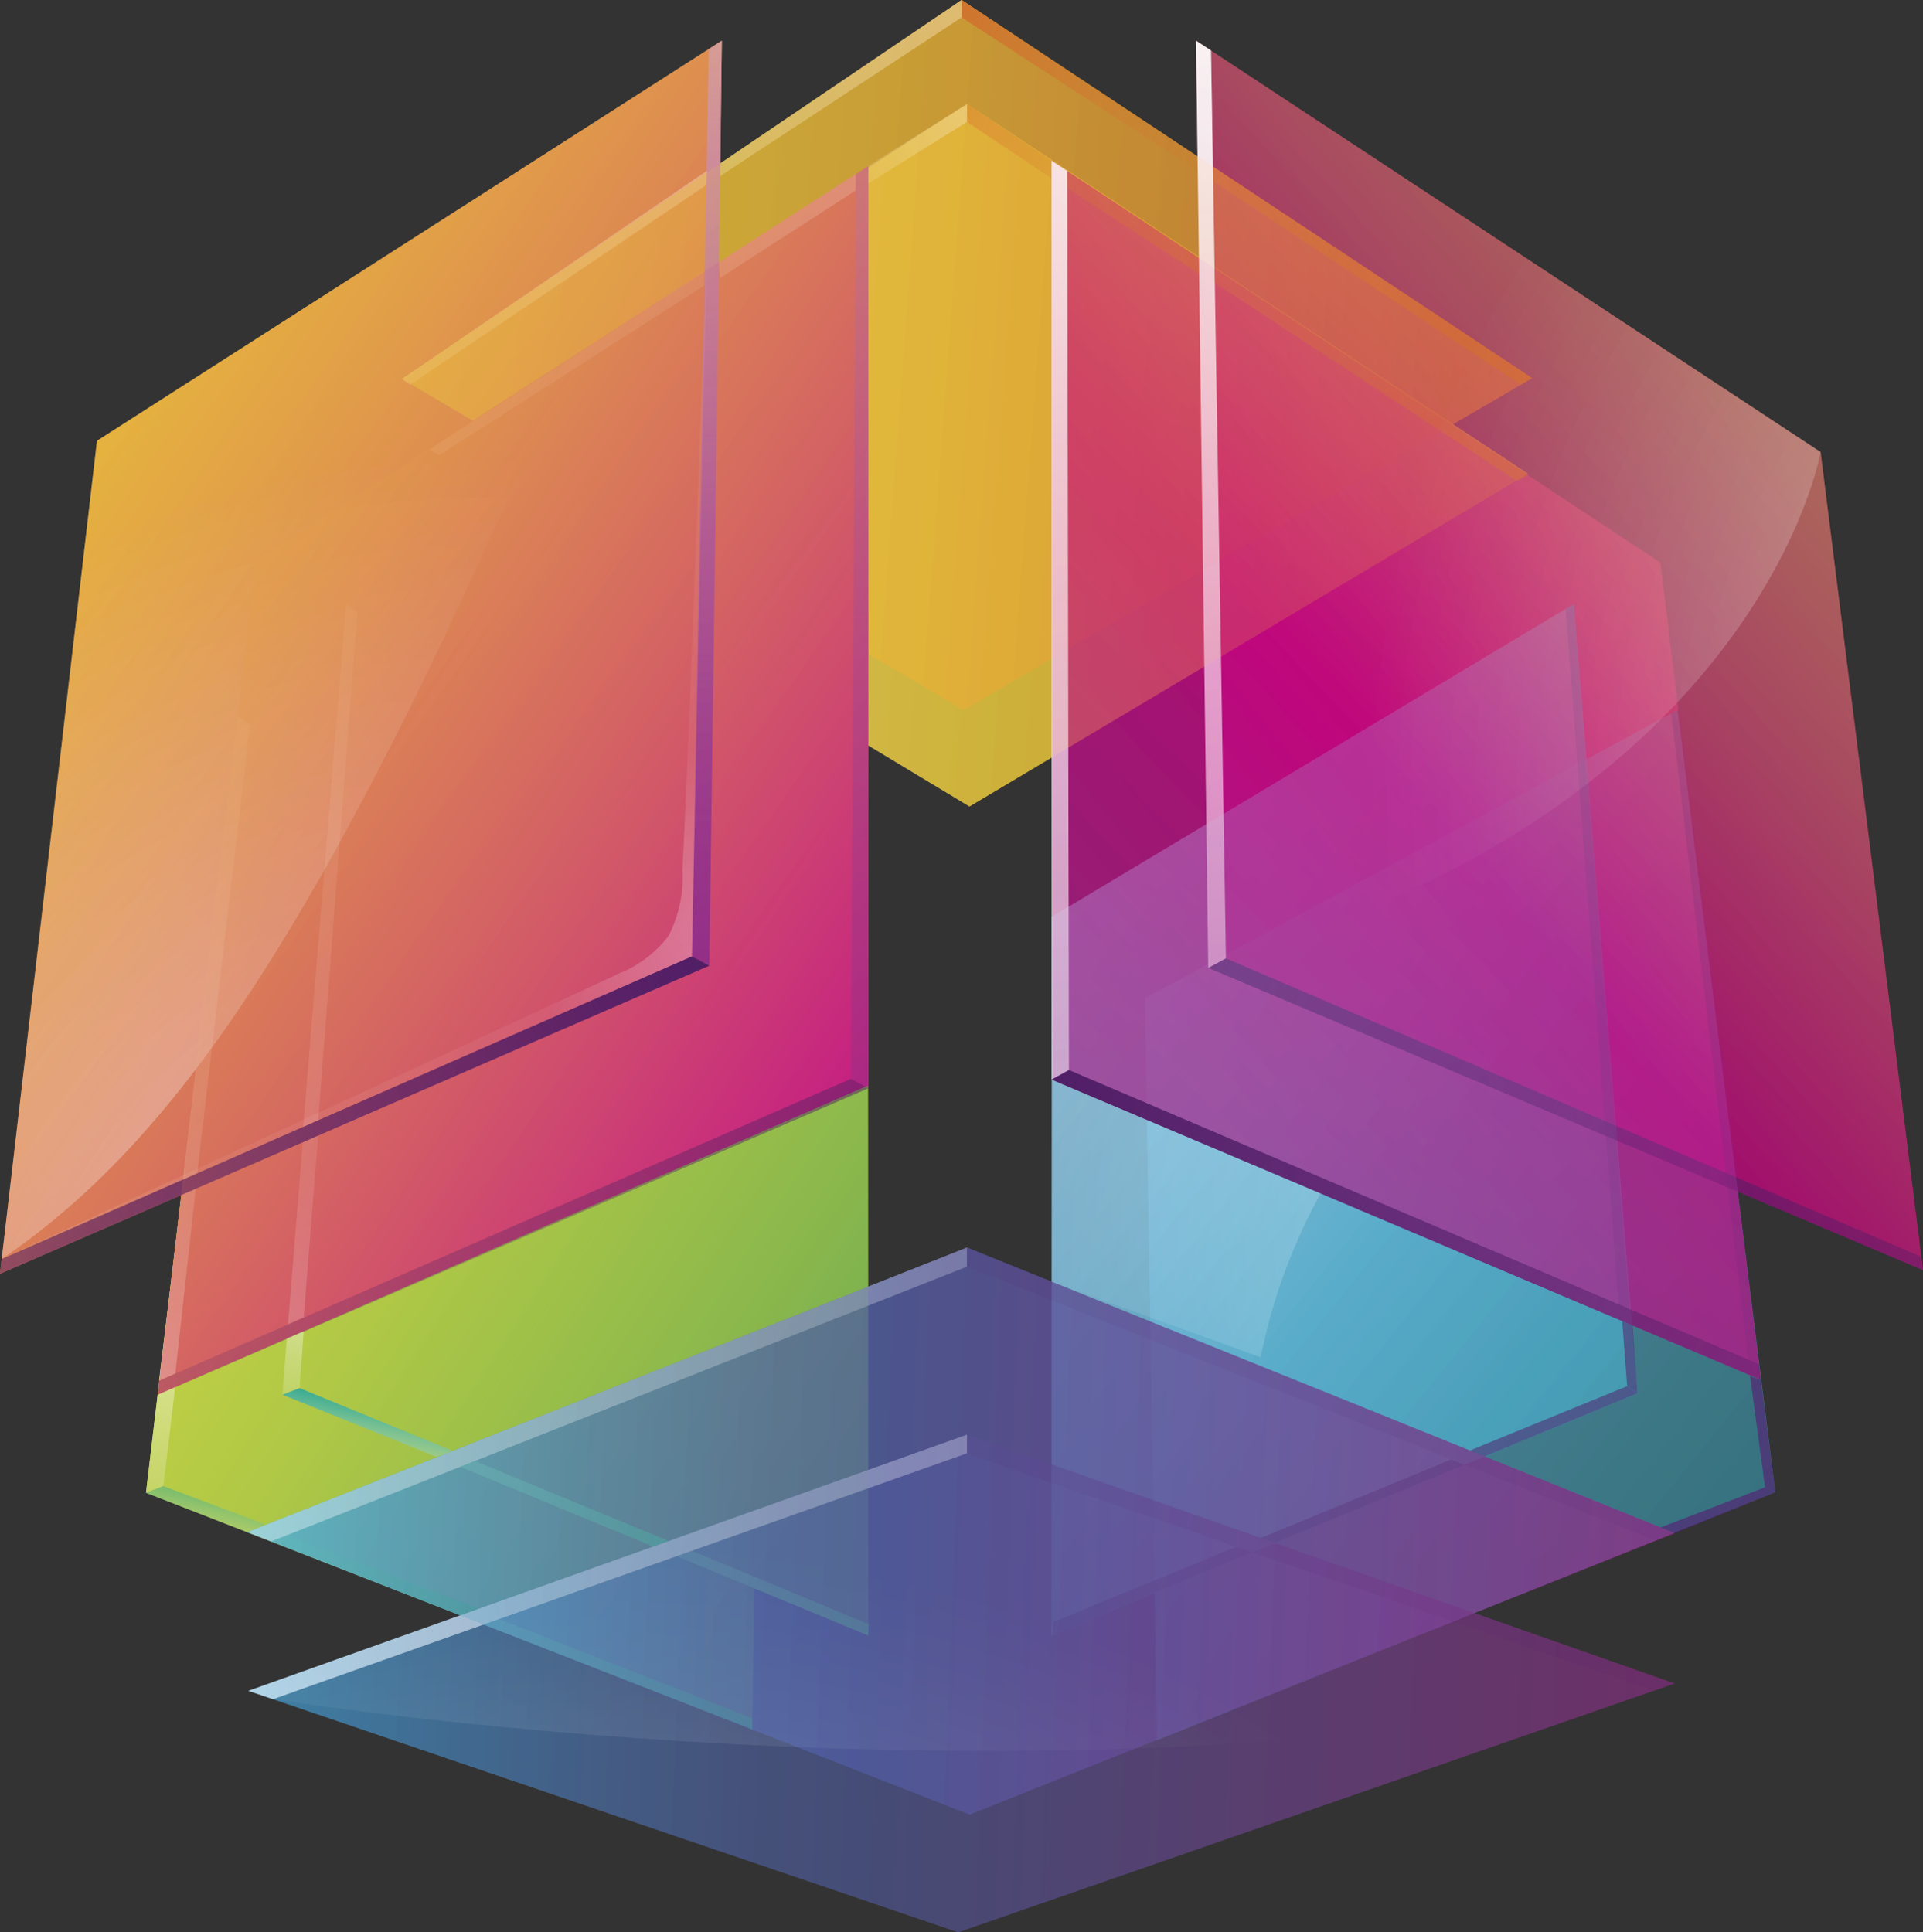 <svg xmlns="http://www.w3.org/2000/svg" xmlns:xlink="http://www.w3.org/1999/xlink" viewBox="0 0 78.51 78.9">
  <rect x="0" y="0" width="78.51" height="78.9" fill="#333333" stroke="none"/>
  <defs>
    <linearGradient id="n" x1="13.22" y1="16.62" x2="71.15" y2="20.96" gradientUnits="userSpaceOnUse">
      <stop offset="0" stop-color="#fff076"/>
      <stop offset=".5" stop-color="#eac83a"/>
      <stop offset=".58" stop-color="#e8c039"/>
      <stop offset=".7" stop-color="#e2aa36"/>
      <stop offset=".85" stop-color="#da8632"/>
      <stop offset="1" stop-color="#cf5b2d"/>
    </linearGradient>
    <linearGradient id="o" x1="13.52" y1="12.57" x2="71.45" y2="16.9" gradientUnits="userSpaceOnUse">
      <stop offset="0" stop-color="#edd03b"/>
      <stop offset=".15" stop-color="#ebc83a"/>
      <stop offset=".38" stop-color="#e5b237"/>
      <stop offset=".67" stop-color="#dc8d33"/>
      <stop offset="1" stop-color="#cf5b2d"/>
      <stop offset="1" stop-color="#cf5b2d"/>
    </linearGradient>
    <linearGradient id="a" x1="6.4" y1="35.97" x2="36.81" y2="55.89" gradientUnits="userSpaceOnUse">
      <stop offset="0" stop-color="#d1d740"/>
      <stop offset=".18" stop-color="#c8d342"/>
      <stop offset=".47" stop-color="#b0c846"/>
      <stop offset=".84" stop-color="#89b74d"/>
      <stop offset="1" stop-color="#76ae50"/>
    </linearGradient>
    <linearGradient id="p" x1="3.18" y1="40.89" x2="33.59" y2="60.81" xlink:href="#a"/>
    <linearGradient id="b" x1="41.11" y1="35.62" x2="73.26" y2="61.62" gradientUnits="userSpaceOnUse">
      <stop offset="0" stop-color="#a2d2f1"/>
      <stop offset=".11" stop-color="#99ceed"/>
      <stop offset=".3" stop-color="#81c4e4"/>
      <stop offset=".52" stop-color="#5cb5d5"/>
      <stop offset="1" stop-color="#3696aa"/>
    </linearGradient>
    <linearGradient id="q" x1="40.69" y1="36.13" x2="72.85" y2="62.14" xlink:href="#b"/>
    <linearGradient id="c" x1="-1.06" y1="17.31" x2="38.48" y2="43.46" gradientUnits="userSpaceOnUse">
      <stop offset="0" stop-color="#eac636"/>
      <stop offset=".12" stop-color="#e7b93c"/>
      <stop offset=".35" stop-color="#e0974c"/>
      <stop offset=".66" stop-color="#d35f65"/>
      <stop offset="1" stop-color="#c41985"/>
    </linearGradient>
    <linearGradient id="r" x1="-.64" y1="16.66" x2="38.9" y2="42.82" xlink:href="#c"/>
    <linearGradient id="s" x1="-6.2" y1="11.8" x2="35.77" y2="42.82" xlink:href="#c"/>
    <linearGradient id="t" x1="-5.99" y1="11.51" x2="35.98" y2="42.53" xlink:href="#c"/>
    <linearGradient id="d" x1="43.13" y1="45.16" x2="73.54" y2="15.96" gradientUnits="userSpaceOnUse">
      <stop offset="0" stop-color="#a52085"/>
      <stop offset=".44" stop-color="#c60480"/>
      <stop offset=".47" stop-color="#c70a7f"/>
      <stop offset=".72" stop-color="#cf4a72"/>
      <stop offset=".9" stop-color="#d4716a"/>
      <stop offset="1" stop-color="#d68067"/>
    </linearGradient>
    <linearGradient id="u" x1="43.79" y1="45.84" x2="74.2" y2="16.65" xlink:href="#d"/>
    <linearGradient id="v" x1="42.1" y1="43.77" x2="76.31" y2="16.25" xlink:href="#d"/>
    <linearGradient id="w" x1="42.26" y1="43.98" x2="76.48" y2="16.45" xlink:href="#d"/>
    <linearGradient id="e" x1="9.84" y1="61.3" x2="69.49" y2="63.74" gradientUnits="userSpaceOnUse">
      <stop offset="0" stop-color="#45b3eb"/>
      <stop offset=".09" stop-color="#489ad6"/>
      <stop offset=".24" stop-color="#4d78b7"/>
      <stop offset=".36" stop-color="#5063a5"/>
      <stop offset=".44" stop-color="#515b9e"/>
      <stop offset="1" stop-color="#922d86"/>
    </linearGradient>
    <linearGradient id="x" x1="9.63" y1="67.53" x2="69.24" y2="69.96" xlink:href="#e"/>
    <linearGradient id="f" x1="28.21" y1="-17.13" x2="29.21" y2="40.28" gradientUnits="userSpaceOnUse">
      <stop offset="0" stop-color="#fff" stop-opacity="0"/>
      <stop offset=".17" stop-color="#e5cee3" stop-opacity=".24"/>
      <stop offset=".44" stop-color="#c289bb" stop-opacity=".56"/>
      <stop offset=".68" stop-color="#a8579e" stop-opacity=".8"/>
      <stop offset=".87" stop-color="#98388c" stop-opacity=".95"/>
      <stop offset="1" stop-color="#922d86"/>
    </linearGradient>
    <linearGradient id="g" x1="-12.63" y1="57.57" x2="28.85" y2="39.01" gradientUnits="userSpaceOnUse">
      <stop offset="0" stop-color="#501e66" stop-opacity=".14"/>
      <stop offset="1" stop-color="#501e66"/>
    </linearGradient>
    <linearGradient id="y" x1="34.01" y1="-37.5" x2="35.43" y2="44.3" xlink:href="#f"/>
    <linearGradient id="z" x1="-4.08" y1="61.62" x2="35.07" y2="44.1" xlink:href="#g"/>
    <linearGradient id="A" x1="12511.31" y1="57.47" x2="12552.76" y2="38.92"
                    gradientTransform="matrix(-1 0 0 1 12602.13 0)" xlink:href="#g"/>
    <linearGradient id="i" x1="12522.9" y1="59.67" x2="12558.78" y2="43.62"
                    gradientTransform="matrix(-1 0 0 1 12602.13 0)" gradientUnits="userSpaceOnUse">
      <stop offset="0" stop-color="#501e66" stop-opacity=".15"/>
      <stop offset="1" stop-color="#501e66"/>
    </linearGradient>
    <linearGradient id="B" x1="53.93" y1="70.53" x2="47.71" y2="2.49" gradientUnits="userSpaceOnUse">
      <stop offset="0" stop-color="#fff" stop-opacity=".14"/>
      <stop offset=".12" stop-color="#fff" stop-opacity=".19"/>
      <stop offset=".34" stop-color="#fff" stop-opacity=".33"/>
      <stop offset=".63" stop-color="#fff" stop-opacity=".54"/>
      <stop offset=".99" stop-color="#fff" stop-opacity=".84"/>
      <stop offset="1" stop-color="#fff" stop-opacity=".85"/>
    </linearGradient>
    <linearGradient id="h" x1="59.14" y1="82.19" x2="37.64" y2="5.52" gradientUnits="userSpaceOnUse">
      <stop offset="0" stop-color="#fff" stop-opacity=".15"/>
      <stop offset=".12" stop-color="#fff" stop-opacity=".2"/>
      <stop offset=".34" stop-color="#fff" stop-opacity=".34"/>
      <stop offset=".64" stop-color="#fff" stop-opacity=".55"/>
      <stop offset="1" stop-color="#fff" stop-opacity=".85"/>
    </linearGradient>
    <linearGradient id="C" x1="60.36" y1="44.47" x2="3.79" y2="64.57" xlink:href="#h"/>
    <linearGradient id="D" x1="82.99" y1="42.75" x2="4.25" y2="71.76" xlink:href="#h"/>
    <linearGradient id="E" x1="68.03" y1="63.38" x2="39.17" y2="50.66" xlink:href="#i"/>
    <linearGradient id="F" x1="67.75" y1="70.15" x2="39.46" y2="57.68" xlink:href="#i"/>
    <linearGradient id="j" x1="49.39" y1="5.83" x2="38.62" y2="1.08" gradientUnits="userSpaceOnUse">
      <stop offset="0" stop-color="#d5762d" stop-opacity=".14"/>
      <stop offset="1" stop-color="#d1652c"/>
    </linearGradient>
    <linearGradient id="G" x1="46.41" y1="9.12" x2="39.16" y2="4.45" xlink:href="#j"/>
    <linearGradient id="H" x1="11.03" y1="19.41" x2="46.61" y2="-4.61" xlink:href="#h"/>
    <linearGradient id="I" x1="33.12" y1="8.25" x2="40.43" y2="4.25" xlink:href="#h"/>
    <linearGradient id="J" x1="5.41" y1="64.3" x2="7.28" y2="55.31" xlink:href="#h"/>
    <linearGradient id="K" x1="11.28" y1="59" x2="12.41" y2="53.54" xlink:href="#h"/>
    <linearGradient id="L" x1="70.98" y1="51.99" x2="72.8" y2="63.93" xlink:href="#i"/>
    <linearGradient id="M" x1="65.93" y1="51.35" x2="67.06" y2="58.74" xlink:href="#i"/>
    <linearGradient id="k" x1="14.59" y1="60.07" x2="15.26" y2="56.81" gradientUnits="userSpaceOnUse">
      <stop offset="0" stop-color="#fff" stop-opacity="0"/>
      <stop offset=".23" stop-color="#b9e2dd" stop-opacity=".32"/>
      <stop offset=".48" stop-color="#78c7bd" stop-opacity=".61"/>
      <stop offset=".7" stop-color="#48b3a5" stop-opacity=".82"/>
      <stop offset=".88" stop-color="#2ca797" stop-opacity=".95"/>
      <stop offset="1" stop-color="#21a392"/>
    </linearGradient>
    <linearGradient id="N" x1="8.1" y1="63.04" x2="8.58" y2="60.72" xlink:href="#k"/>
    <linearGradient id="O" x1="62.41" y1="62.94" x2="64.08" y2="54.89" xlink:href="#i"/>
    <linearGradient id="P" x1="69.47" y1="64.84" x2="70.56" y2="59.63" xlink:href="#i"/>
    <linearGradient id="Q" x1="13.61" y1="42.77" x2="10.36" y2="62.44" xlink:href="#h"/>
    <linearGradient id="R" x1="8.54" y1="44.85" x2="5.21" y2="64.97" xlink:href="#h"/>
    <linearGradient id="S" x1="15.25" y1="23.19" x2="9.17" y2="66.39" xlink:href="#h"/>
    <linearGradient id="T" x1="10.38" y1="27.9" x2="4.97" y2="66.34" xlink:href="#h"/>
    <linearGradient id="U" x1="10.69" y1="20.01" x2="37.31" y2="1.07" xlink:href="#h"/>
    <linearGradient id="V" x1="18.83" y1="18.23" x2="39.16" y2="4.5" xlink:href="#h"/>
    <linearGradient id="W" x1="-2.33" y1="32.21" x2="36.71" y2="5.85" xlink:href="#h"/>
    <linearGradient id="X" x1="46.15" y1="58.55" x2="82.59" y2="33.94" xlink:href="#g"/>
    <linearGradient id="Y" x1="37.5" y1="57.89" x2="79.85" y2="29.29" xlink:href="#g"/>
    <linearGradient id="Z" x1="34.73" y1="-.28" x2="66.6" y2="17.17" xlink:href="#j"/>
    <linearGradient id="aa" x1="37.09" y1="4.06" x2="50.89" y2="11.61" xlink:href="#j"/>
    <linearGradient id="ab" x1="35.09" y1="3.98" x2="66.36" y2="21.1" xlink:href="#j"/>
    <linearGradient id="ac" x1=".32" y1="51.14" x2="38.79" y2="68.52" xlink:href="#k"/>
    <linearGradient id="ad" x1="10.21" y1="55.29" x2="46.47" y2="71.67" xlink:href="#k"/>
    <linearGradient id="ae" x1="-.58" y1="55.37" x2="21.72" y2="67.91" xlink:href="#k"/>
    <linearGradient id="af" x1="4.13" y1="56.37" x2="33.87" y2="73.11" xlink:href="#k"/>
    <linearGradient id="ag" x1="45.12" y1="55.39" x2="59.87" y2="63.68" xlink:href="#i"/>
    <linearGradient id="ah" x1="36.6" y1="59.18" x2="51.13" y2="67.35" xlink:href="#i"/>
    <radialGradient id="ai" cx="30.49" cy="38.8" r="10.55" gradientUnits="userSpaceOnUse">
      <stop offset="0" stop-color="#fff" stop-opacity=".85"/>
      <stop offset=".8" stop-color="#fff" stop-opacity=".15"/>
    </radialGradient>
    <radialGradient id="l" cx="19.5" cy="57.26" r="43.92" gradientUnits="userSpaceOnUse">
      <stop offset="0" stop-color="#fff" stop-opacity=".85"/>
      <stop offset=".29" stop-color="#fff" stop-opacity=".53"/>
      <stop offset=".57" stop-color="#fff" stop-opacity=".25"/>
      <stop offset=".78" stop-color="#fff" stop-opacity=".07"/>
      <stop offset=".88" stop-color="#fff" stop-opacity="0"/>
    </radialGradient>
    <radialGradient id="m" cx="96.61" cy="32.14" r="46.36" gradientUnits="userSpaceOnUse">
      <stop offset="0" stop-color="#fff" stop-opacity=".85"/>
      <stop offset=".29" stop-color="#fff" stop-opacity=".53"/>
      <stop offset=".58" stop-color="#fff" stop-opacity=".25"/>
      <stop offset=".78" stop-color="#fff" stop-opacity=".07"/>
      <stop offset=".88" stop-color="#fff" stop-opacity="0"/>
    </radialGradient>
    <radialGradient id="aj" cx="24.08" cy="89.91" r="45.69" gradientTransform="matrix(1 0 0 .67 0 29.8)"
                    xlink:href="#l"/>
    <radialGradient id="ak" cx="71" cy="50.97" r="34.81" xlink:href="#m"/>
  </defs>
  <g data-name="Слой 2" style="isolation:isolate">
    <g data-name="Layer 1">
      <path style="opacity:.5;mix-blend-mode:multiply;fill:url(#n)"
            d="m16.57 19.05 23.01 13.88 22.8-13.59-22.9-15.09-22.91 14.8z"/>
      <path style="opacity:.5;mix-blend-mode:multiply;fill:url(#o)"
            d="m16.41 15.47 22.93 13.52 23.21-13.55L39.26 0 16.41 15.47z"/>
      <path style="opacity:.5;fill:url(#n)" d="m16.57 19.05 23.01 13.88 22.8-13.59-22.9-15.09-22.91 14.8z"/>
      <path style="opacity:.5;fill:url(#o)" d="m16.41 15.47 22.93 13.52 23.21-13.55L39.26 0 16.41 15.47z"/>
      <path style="mix-blend-mode:multiply;fill:url(#a)" d="m35.43 37.43.02 29.35-23.92-9.89 2.6-32.23 21.3 12.77z"/>
      <path style="mix-blend-mode:multiply;fill:url(#p)" d="m31.19 41-.48 29.6-24.75-9.65 3.76-31.7L31.19 41z"/>
      <path style="opacity:.5;fill:url(#a)" d="m35.43 37.43.02 29.35-23.92-9.89 2.6-32.23 21.3 12.77z"/>
      <path style="opacity:.5;fill:url(#p)" d="m31.19 41-.48 29.6-24.75-9.65 3.76-31.7L31.19 41z"/>
      <path style="opacity:.5;fill:url(#b)" d="m42.95 37.43-.02 29.35 23.92-9.89-2.59-32.23-21.31 12.77z"/>
      <path style="opacity:.5;fill:url(#q)" d="m46.74 40.76.5 30.29 25.24-10.12-3.99-31.94-21.75 11.77z"/>
      <path style="opacity:.5;mix-blend-mode:multiply;fill:url(#b)"
            d="m42.95 37.43-.02 29.35 23.92-9.89-2.59-32.23-21.31 12.77z"/>
      <path style="opacity:.5;mix-blend-mode:multiply;fill:url(#q)"
            d="m46.74 40.76.5 30.29 25.24-10.12-3.99-31.94-21.75 11.77z"/>
      <path style="mix-blend-mode:multiply;fill:url(#c)" d="m6.44 56.95 29.01-12.63V6.78l-25 16.1-4.01 34.07z"/>
      <path style="mix-blend-mode:multiply;fill:url(#r)" d="m0 52.01 28.96-12.58.51-37.77L3.96 18 0 52.01z"/>
      <path style="opacity:.5;fill:url(#s)" d="m6.44 56.95 29.01-12.63V6.78l-25 16.1-4.01 34.07z"/>
      <path style="opacity:.5;fill:url(#t)" d="m0 52.01 28.96-12.58.51-37.77L3.96 18 0 52.01z"/>
      <path style="opacity:.5;fill:url(#d)" d="M67.78 22.97 42.93 6.56l.04 37.53 28.92 12.25-4.11-33.37z"/>
      <path style="opacity:.5;fill:url(#u)" d="m74.33 18.46-25.5-16.8.53 37.85 29.15 12.35-4.18-33.4z"/>
      <path style="opacity:.5;mix-blend-mode:multiply;fill:url(#v)"
            d="M67.78 22.97 42.93 6.56l.04 37.53 28.92 12.25-4.11-33.37z"/>
      <path style="opacity:.5;mix-blend-mode:multiply;fill:url(#w)"
            d="m74.33 18.46-25.5-16.8.53 37.85 29.15 12.35-4.18-33.4z"/>
      <path style="opacity:.5;fill:url(#e)" d="M39.48 50.94 10.1 62.56l29.49 11.53L68.37 62.6 39.48 50.94z"/>
      <path style="opacity:.5;fill:url(#x)" d="M39.48 58.58 10.14 69.04l28.98 9.86 29.25-10.16-28.89-10.16z"/>
      <path style="opacity:.5;mix-blend-mode:multiply;fill:url(#e)"
            d="M39.48 50.94 10.1 62.56l29.49 11.53L68.37 62.6 39.48 50.94z"/>
      <path style="opacity:.5;mix-blend-mode:multiply;fill:url(#x)"
            d="M39.48 58.58 10.14 69.04l28.98 9.86 29.25-10.16-28.89-10.16z"/>
      <path style="mix-blend-mode:multiply;fill:url(#f)" d="m29.47 1.66-.53.34-.69 37.05.71.38.45-32.65.06-5.12z"/>
      <path style="mix-blend-mode:multiply;fill:url(#g)" d="m0 52.01 28.96-12.58-.71-.38L.07 51.41l-.07.6z"/>
      <path style="mix-blend-mode:multiply;fill:url(#y)" d="m35.45 6.78-.51.33-.2 36.94.71.39V6.78z"/>
      <path style="mix-blend-mode:multiply;fill:url(#z)" d="m6.44 56.95 29.01-12.51-.71-.39L6.49 56.38l-.05.57z"/>
      <path style="mix-blend-mode:multiply;fill:url(#A)" d="M78.51 51.86 49.33 39.52l.72-.39L78.4 51.3l.11.56z"/>
      <path style="mix-blend-mode:multiply;fill:url(#i)" d="M71.89 56.34 42.93 44.08l.71-.39 28.19 12.02.06.63z"/>
      <path style="fill:url(#B)" d="m50.05 39.13-.61-37.07-.61-.4.5 37.86.72-.39z"/>
      <path style="fill:url(#h)" d="m42.93 44.08.71-.39-.07-36.71-.64-.42v37.52z"/>
      <path style="fill:url(#C)" d="M39.48 50.94v.78L11.07 62.94l-.97-.38 29.38-11.62z"/>
      <path style="fill:url(#D)" d="m10.14 69.04 29.34-10.46v.76L11.15 69.38l-1.01-.34z"/>
      <path style="mix-blend-mode:multiply;fill:url(#E)" d="M39.48 51.72 67.57 62.9l.8-.3-28.89-11.66v.78z"/>
      <path style="mix-blend-mode:multiply;fill:url(#F)" d="M39.48 59.36 67.42 69l.95-.26-28.89-10.16v.78z"/>
      <path style="opacity:.7;mix-blend-mode:multiply;fill:url(#j)"
            d="M39.26 0v.71l9.63 6.26v-.58L39.26 0z"/>
      <path style="opacity:.7;mix-blend-mode:multiply;fill:url(#G)"
            d="M39.48 4.25v.73l3.45 2.3v-.72l-3.45-2.31z"/>
      <path style="opacity:.7;fill:url(#H)" d="M39.26 0v.71L29.4 7.19l.01-.52L39.26 0z"/>
      <path style="opacity:.7;fill:url(#I)" d="m39.48 4.98-4.03 2.51v-.71l4.03-2.53v.73z"/>
      <path style="fill:url(#J)" d="m5.96 60.95.71-.27.48-4.04-.71.31-.48 4z"/>
      <path style="fill:url(#K)" d="m11.53 56.95.7-.27.17-2.32-.69.29-.18 2.3z"/>
      <path style="mix-blend-mode:multiply;fill:url(#L)" d="m72.48 60.93-.42-.2-.61-4.54.44.15.59 4.59z"/>
      <path style="mix-blend-mode:multiply;fill:url(#M)" d="m66.85 56.89-.42-.29-.2-2.65.42.17.2 2.77z"/>
      <path style="mix-blend-mode:multiply;fill:url(#k)" d="m17.82 59.49-6.29-2.54.7-.27 6.24 2.56-.65.25z"/>
      <path style="mix-blend-mode:multiply;fill:url(#N)" d="m5.96 60.95.71-.27 4.17 1.57-.74.31-4.14-1.61z"/>
      <path style="mix-blend-mode:multiply;fill:url(#O)" d="M66.43 56.6 60 59.23l.61.24 6.24-2.58-.42-.29z"/>
      <path style="mix-blend-mode:multiply;fill:url(#P)" d="m67.79 62.37 4.27-1.64.42.2-4.11 1.67-.58-.23z"/>
      <path style="opacity:.7;fill:url(#Q)" d="m11.76 54.07.64-.28.59-7.42-.63.28-.6 7.42z"/>
      <path style="fill:url(#R)" d="m7.16 56.08.83-7.54-.58.26-.92 7.58.67-.3z"/>
      <path style="opacity:.48;fill:url(#S)" d="m12.38 46.02.61-.28 1.6-20.76-.46-.32-1.75 21.36z"/>
      <path style="opacity:.49;fill:url(#T)" d="m8.05 47.91 2.16-18.34-.51-.32-2.23 18.92.58-.26z"/>
      <path style="opacity:.51;fill:url(#U)" d="m16.41 15.47.32.25 12.1-8.16.03-.59-12.45 8.5z"/>
      <path style="opacity:.51;fill:url(#V)" d="m29.4 11.35 5.53-3.57.01-.67-5.59 3.6.05.64z"/>
      <path style="opacity:.24;fill:url(#W)" d="m28.75 11.66-10.82 6.93-.4-.23 11.22-7.27v.57z"/>
      <path style="opacity:.31;mix-blend-mode:multiply;fill:url(#X)"
            d="m71.37 55.51-3.14-26.38.3-.14 3.3 26.72-.46-.2z"/>
      <path style="opacity:.31;mix-blend-mode:multiply;fill:url(#Y)"
            d="m66.08 53.28-2.16-28.42.34-.2 2.27 28.82-.45-.2z"/>
      <path style="opacity:.7;mix-blend-mode:multiply;fill:url(#Z)"
            d="M49.52 6.8v.59l12.57 8.32.46-.27L49.52 6.8z"/>
      <path style="opacity:.7;mix-blend-mode:multiply;fill:url(#aa)"
            d="M43.57 6.98v.7l5.38 3.5-.01-.65-5.37-3.55z"/>
      <path style="opacity:.7;mix-blend-mode:multiply;fill:url(#ab)"
            d="M49.58 10.95v.59l12.35 8.1.45-.24-12.8-8.45z"/>
      <path style="mix-blend-mode:multiply;fill:url(#ac)" d="m18.79 59.89 7.88 3.26.62-.23-7.9-3.27-.6.24z"/>
      <path style="opacity:.51;mix-blend-mode:multiply;fill:url(#ad)" d="m27.62 63.54 7.83 3.24.02-.46-7.23-3-.62.22z"/>
      <path style="opacity:.51;mix-blend-mode:multiply;fill:url(#ae)" d="m11.07 62.94.65-.26 7.84 3-.77.28-7.72-3.02z"/>
      <path style="opacity:.51;mix-blend-mode:multiply;fill:url(#af)"
            d="m19.74 66.33.64-.22 10.34 4.05v.46l-10.98-4.29z"/>
      <path style="opacity:.51;mix-blend-mode:multiply;fill:url(#ag)"
            d="M59.79 59.81 52.06 63l-.59-.2 7.78-3.21.54.22z"/>
      <path style="opacity:.3;mix-blend-mode:multiply;fill:url(#ah)"
            d="m42.99 66.75 8.15-3.37-.66-.22-7.49 3.07v.52z"/>
      <path
        d="m.07 51.41 28.18-12.36.61-29s-.65 18.6-1 25.47a5.21 5.21 0 0 1-.57 2.7 4.74 4.74 0 0 1-2 1.52C18.74 42.79.07 51.41.07 51.41Z"
        style="opacity:.4;fill:url(#ai)"/>
      <path d="M28.94 2s-8.79 19.86-11.19 24.83C11.07 40.66 6.08 47.3.07 51.41L4 18Z" style="opacity:.5;fill:url(#l)"/>
      <path d="M74.33 18.46s-2.5 14.47-24.28 20.67V2.46Z" style="opacity:.5;fill:url(#m)"/>
      <path d="M11.15 69.38s31 5 56.27-.38l-27.94-9.64Z" style="opacity:.49;fill:url(#aj)"/>
      <path d="M51.47 55.42a23.23 23.23 0 0 1 2.45-6.69l-11-4.65v8.25Z" style="fill:url(#ak)"/>
      <g style="opacity:.5;mix-blend-mode:overlay">
        <path style="opacity:.5;mix-blend-mode:multiply;fill:url(#n)"
              d="m16.57 19.05 23.01 13.88 22.8-13.59-22.9-15.09-22.91 14.8z"/>
        <path style="opacity:.5;mix-blend-mode:multiply;fill:url(#o)"
              d="m16.41 15.47 22.93 13.52 23.21-13.55L39.26 0 16.41 15.47z"/>
        <path style="opacity:.5;fill:url(#n)" d="m16.57 19.05 23.01 13.88 22.8-13.59-22.9-15.09-22.91 14.8z"/>
        <path style="opacity:.5;fill:url(#o)" d="m16.41 15.47 22.93 13.52 23.21-13.55L39.26 0 16.41 15.47z"/>
        <path style="mix-blend-mode:multiply;fill:url(#a)" d="m35.43 37.43.02 29.35-23.92-9.89 2.6-32.23 21.3 12.77z"/>
        <path style="mix-blend-mode:multiply;fill:url(#p)" d="m31.19 41-.48 29.6-24.75-9.65 3.76-31.7L31.19 41z"/>
        <path style="opacity:.5;fill:url(#a)" d="m35.43 37.43.02 29.35-23.92-9.89 2.6-32.23 21.3 12.77z"/>
        <path style="opacity:.5;fill:url(#p)" d="m31.19 41-.48 29.6-24.75-9.65 3.76-31.7L31.19 41z"/>
        <path style="opacity:.5;fill:url(#b)" d="m42.95 37.43-.02 29.35 23.92-9.89-2.59-32.23-21.31 12.77z"/>
        <path style="opacity:.5;fill:url(#q)" d="m46.74 40.76.5 30.29 25.24-10.12-3.99-31.94-21.75 11.77z"/>
        <path style="opacity:.5;mix-blend-mode:multiply;fill:url(#b)"
              d="m42.95 37.43-.02 29.35 23.92-9.89-2.59-32.23-21.31 12.77z"/>
        <path style="opacity:.5;mix-blend-mode:multiply;fill:url(#q)"
              d="m46.74 40.76.5 30.29 25.24-10.12-3.99-31.94-21.75 11.77z"/>
        <path style="mix-blend-mode:multiply;fill:url(#c)" d="m6.44 56.95 29.01-12.63V6.78l-25 16.1-4.01 34.07z"/>
        <path style="mix-blend-mode:multiply;fill:url(#r)" d="m0 52.01 28.96-12.58.51-37.77L3.96 18 0 52.01z"/>
        <path style="opacity:.5;fill:url(#s)" d="m6.44 56.95 29.01-12.63V6.78l-25 16.1-4.01 34.07z"/>
        <path style="opacity:.5;fill:url(#t)" d="m0 52.01 28.96-12.58.51-37.77L3.96 18 0 52.01z"/>
        <path style="opacity:.5;fill:url(#d)" d="M67.78 22.97 42.93 6.56l.04 37.53 28.92 12.25-4.11-33.37z"/>
        <path style="opacity:.5;fill:url(#u)" d="m74.33 18.46-25.5-16.8.53 37.85 29.15 12.35-4.18-33.4z"/>
        <path style="opacity:.5;mix-blend-mode:multiply;fill:url(#v)"
              d="M67.78 22.97 42.93 6.56l.04 37.53 28.92 12.25-4.11-33.37z"/>
        <path style="opacity:.5;mix-blend-mode:multiply;fill:url(#w)"
              d="m74.33 18.46-25.5-16.8.53 37.85 29.15 12.35-4.18-33.4z"/>
        <path style="opacity:.5;fill:url(#e)" d="M39.48 50.94 10.1 62.56l29.49 11.53L68.37 62.6 39.48 50.94z"/>
        <path style="opacity:.5;fill:url(#x)" d="M39.48 58.58 10.14 69.04l28.98 9.86 29.25-10.16-28.89-10.16z"/>
        <path style="opacity:.5;mix-blend-mode:multiply;fill:url(#e)"
              d="M39.48 50.94 10.1 62.56l29.49 11.53L68.37 62.6 39.48 50.94z"/>
        <path style="opacity:.5;mix-blend-mode:multiply;fill:url(#x)"
              d="M39.48 58.58 10.14 69.04l28.98 9.86 29.25-10.16-28.89-10.16z"/>
        <path style="mix-blend-mode:multiply;fill:url(#f)" d="m29.47 1.66-.53.34-.69 37.05.71.38.45-32.65.06-5.12z"/>
        <path style="mix-blend-mode:multiply;fill:url(#g)" d="m0 52.01 28.96-12.58-.71-.38L.07 51.41l-.07.6z"/>
        <path style="mix-blend-mode:multiply;fill:url(#y)" d="m35.45 6.78-.51.33-.2 36.94.71.39V6.78z"/>
        <path style="mix-blend-mode:multiply;fill:url(#z)" d="m6.44 56.95 29.01-12.51-.71-.39L6.49 56.38l-.05.57z"/>
        <path style="mix-blend-mode:multiply;fill:url(#A)" d="M78.51 51.86 49.33 39.52l.72-.39L78.4 51.3l.11.56z"/>
        <path style="mix-blend-mode:multiply;fill:url(#i)" d="M71.89 56.34 42.93 44.08l.71-.39 28.19 12.02.06.63z"/>
        <path style="fill:url(#B)" d="m50.05 39.13-.61-37.07-.61-.4.5 37.86.72-.39z"/>
        <path style="fill:url(#h)" d="m42.93 44.08.71-.39-.07-36.71-.64-.42v37.52z"/>
        <path style="fill:url(#C)" d="M39.48 50.94v.78L11.07 62.94l-.97-.38 29.38-11.62z"/>
        <path style="fill:url(#D)" d="m10.14 69.04 29.34-10.46v.76L11.15 69.38l-1.01-.34z"/>
        <path style="mix-blend-mode:multiply;fill:url(#E)" d="M39.48 51.72 67.57 62.9l.8-.3-28.89-11.66v.78z"/>
        <path style="mix-blend-mode:multiply;fill:url(#F)" d="M39.48 59.36 67.42 69l.95-.26-28.89-10.16v.78z"/>
        <path style="opacity:.7;mix-blend-mode:multiply;fill:url(#j)"
              d="M39.26 0v.71l9.63 6.26v-.58L39.26 0z"/>
        <path style="opacity:.7;mix-blend-mode:multiply;fill:url(#G)"
              d="M39.48 4.25v.73l3.45 2.3v-.72l-3.45-2.31z"/>
        <path style="opacity:.7;fill:url(#H)" d="M39.26 0v.71L29.4 7.19l.01-.52L39.26 0z"/>
        <path style="opacity:.7;fill:url(#I)" d="m39.48 4.98-4.03 2.51v-.71l4.03-2.53v.73z"/>
        <path style="fill:url(#J)" d="m5.96 60.95.71-.27.48-4.04-.71.31-.48 4z"/>
        <path style="fill:url(#K)" d="m11.53 56.95.7-.27.17-2.32-.69.29-.18 2.3z"/>
        <path style="mix-blend-mode:multiply;fill:url(#L)" d="m72.48 60.93-.42-.2-.61-4.54.44.15.59 4.59z"/>
        <path style="mix-blend-mode:multiply;fill:url(#M)" d="m66.85 56.89-.42-.29-.2-2.65.42.17.2 2.77z"/>
        <path style="mix-blend-mode:multiply;fill:url(#k)" d="m17.82 59.49-6.29-2.54.7-.27 6.24 2.56-.65.25z"/>
        <path style="mix-blend-mode:multiply;fill:url(#N)" d="m5.96 60.95.71-.27 4.17 1.57-.74.31-4.14-1.61z"/>
        <path style="mix-blend-mode:multiply;fill:url(#O)" d="M66.43 56.6 60 59.23l.61.24 6.24-2.58-.42-.29z"/>
        <path style="mix-blend-mode:multiply;fill:url(#P)" d="m67.79 62.37 4.27-1.64.42.2-4.11 1.67-.58-.23z"/>
        <path style="opacity:.7;fill:url(#Q)" d="m11.76 54.07.64-.28.59-7.42-.63.28-.6 7.42z"/>
        <path style="fill:url(#R)" d="m7.16 56.08.83-7.54-.58.26-.92 7.58.67-.3z"/>
        <path style="opacity:.48;fill:url(#S)" d="m12.38 46.02.61-.28 1.6-20.76-.46-.32-1.75 21.36z"/>
        <path style="opacity:.49;fill:url(#T)" d="m8.05 47.91 2.16-18.34-.51-.32-2.23 18.92.58-.26z"/>
        <path style="opacity:.51;fill:url(#U)" d="m16.41 15.47.32.25 12.1-8.16.03-.59-12.45 8.5z"/>
        <path style="opacity:.51;fill:url(#V)" d="m29.4 11.35 5.53-3.57.01-.67-5.59 3.6.05.64z"/>
        <path style="opacity:.24;fill:url(#W)" d="m28.75 11.66-10.82 6.93-.4-.23 11.22-7.27v.57z"/>
        <path style="opacity:.31;mix-blend-mode:multiply;fill:url(#X)"
              d="m71.37 55.51-3.14-26.38.3-.14 3.3 26.72-.46-.2z"/>
        <path style="opacity:.31;mix-blend-mode:multiply;fill:url(#Y)"
              d="m66.08 53.28-2.16-28.42.34-.2 2.27 28.82-.45-.2z"/>
        <path style="opacity:.7;mix-blend-mode:multiply;fill:url(#Z)"
              d="M49.52 6.8v.59l12.57 8.32.46-.27L49.52 6.8z"/>
        <path style="opacity:.7;mix-blend-mode:multiply;fill:url(#aa)"
              d="M43.57 6.98v.7l5.38 3.5-.01-.65-5.37-3.55z"/>
        <path style="opacity:.7;mix-blend-mode:multiply;fill:url(#ab)"
              d="M49.58 10.95v.59l12.35 8.1.45-.24-12.8-8.45z"/>
        <path style="mix-blend-mode:multiply;fill:url(#ac)" d="m18.79 59.89 7.88 3.26.62-.23-7.9-3.27-.6.24z"/>
        <path style="opacity:.51;mix-blend-mode:multiply;fill:url(#ad)"
              d="m27.62 63.54 7.83 3.24.02-.46-7.23-3-.62.22z"/>
        <path style="opacity:.51;mix-blend-mode:multiply;fill:url(#ae)"
              d="m11.07 62.94.65-.26 7.84 3-.77.28-7.72-3.02z"/>
        <path style="opacity:.51;mix-blend-mode:multiply;fill:url(#af)"
              d="m19.74 66.33.64-.22 10.34 4.05v.46l-10.98-4.29z"/>
        <path style="opacity:.51;mix-blend-mode:multiply;fill:url(#ag)"
              d="M59.79 59.81 52.06 63l-.59-.2 7.78-3.21.54.22z"/>
        <path style="opacity:.3;mix-blend-mode:multiply;fill:url(#ah)"
              d="m42.99 66.75 8.15-3.37-.66-.22-7.49 3.07v.52z"/>
        <path
          d="m.07 51.41 28.18-12.36.61-29s-.65 18.6-1 25.47a5.21 5.21 0 0 1-.57 2.7 4.74 4.74 0 0 1-2 1.52C18.74 42.79.07 51.41.07 51.41Z"
          style="opacity:.4;fill:url(#ai)"/>
        <path d="M28.94 2s-8.79 19.86-11.19 24.83C11.07 40.66 6.08 47.3.07 51.41L4 18Z"
              style="opacity:.5;fill:url(#l)"/>
        <path d="M74.33 18.46s-2.5 14.47-24.28 20.67V2.46Z" style="opacity:.5;fill:url(#m)"/>
        <path d="M11.15 69.38s31 5 56.27-.38l-27.94-9.64Z" style="opacity:.49;fill:url(#aj)"/>
        <path d="M51.47 55.42a23.23 23.23 0 0 1 2.45-6.69l-11-4.65v8.25Z" style="fill:url(#ak)"/>
      </g>
    </g>
  </g>
</svg>
